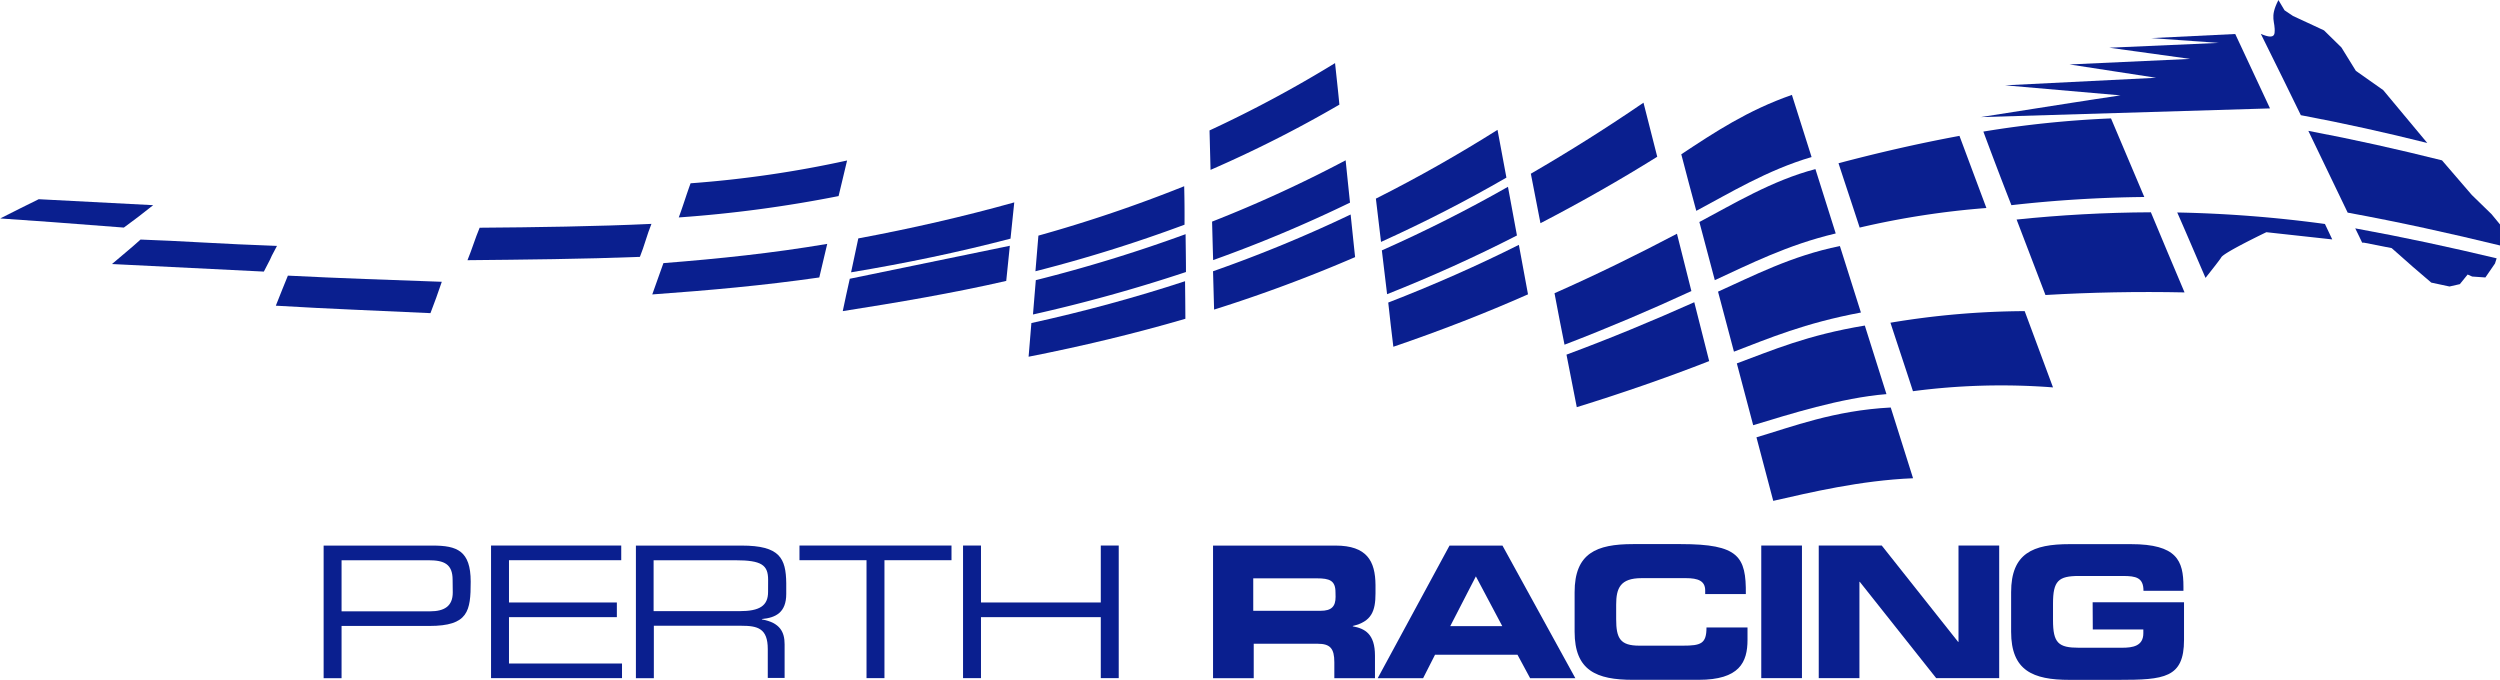 <svg id="Layer_1" data-name="Layer 1" xmlns="http://www.w3.org/2000/svg" viewBox="0 0 519.81 141.31">
  <defs>
    <style>
      .cls-1 {
        fill: #0a1f8f;
      }
    </style>
  </defs>
  <g>
    <path class="cls-1" d="M269,69.47a292.81,292.81,0,0,1-30.31,10.27c-.21,2.47-.41,4.94-.62,7.41a301.65,301.65,0,0,0,31-9.68C269.09,74.79,269.07,72.13,269,69.47Z" transform="translate(-22.78 -30.75)"/>
    <path class="cls-1" d="M303.48,72.88c-.31-2.93-.61-5.87-.91-8.8A270.7,270.7,0,0,1,274.8,76.83c.07,2.66.14,5.34.22,8A282.9,282.9,0,0,0,303.48,72.88Z" transform="translate(-22.78 -30.75)"/>
    <path class="cls-1" d="M237.23,97.92q-.28,3.49-.58,7c11.14-2.19,22.07-4.81,32.6-7.89,0-2.6-.05-5.21-.07-7.81C258.91,92.59,248.22,95.5,237.23,97.92Z" transform="translate(-22.78 -30.75)"/>
    <path class="cls-1" d="M275.22,95.12a305.17,305.17,0,0,0,29.32-10.91c-.32-2.94-.62-5.91-.93-8.86A285.76,285.76,0,0,1,275,87.15C275.07,89.81,275.15,92.47,275.22,95.12Z" transform="translate(-22.78 -30.75)"/>
    <path class="cls-1" d="M336,67.68c-.62-3.32-1.23-6.63-1.85-9.93-7.94,5-16.37,9.81-25.29,14.3q.53,4.52,1.07,9Q323.65,74.83,336,67.68Z" transform="translate(-22.78 -30.75)"/>
    <path class="cls-1" d="M311.19,91.92q14.15-5.62,27-12.21c-.62-3.38-1.25-6.74-1.87-10.12-8.26,4.7-17,9.13-26.22,13.22C310.48,85.85,310.82,88.88,311.19,91.92Z" transform="translate(-22.78 -30.75)"/>
    <path class="cls-1" d="M367.36,63.34q-1.44-5.62-2.86-11.24-11.16,7.65-23.42,14.77c.68,3.43,1.35,6.87,2,10.29Q355.79,70.56,367.36,63.34Z" transform="translate(-22.78 -30.75)"/>
    <path class="cls-1" d="M312.49,102.85c9.7-3.31,19.05-6.94,28-10.9-.63-3.42-1.26-6.86-1.9-10.29q-12.93,6.48-27.16,12C311.75,96.72,312.12,99.79,312.49,102.85Z" transform="translate(-22.78 -30.75)"/>
    <path class="cls-1" d="M399.45,63.4l-4.09-12.92c-9.18,3.2-16.08,7.77-23,12.35,1,3.92,2.07,7.83,3.12,11.76C382.43,70.9,390.15,66.15,399.45,63.4Z" transform="translate(-22.78 -30.75)"/>
    <path class="cls-1" d="M348.08,102.42c9.08-3.48,17.86-7.22,26.38-11.15-1-4-2-7.94-3-11.92-8.2,4.32-16.65,8.47-25.46,12.37Q347,97.06,348.08,102.42Z" transform="translate(-22.78 -30.75)"/>
    <path class="cls-1" d="M379.33,89c7.13-3.27,15.12-7.35,25.14-9.71q-2.12-6.69-4.22-13.38c-9,2.35-17.19,7.33-24.13,11C377.17,80.93,378.26,85,379.33,89Z" transform="translate(-22.78 -30.75)"/>
    <path class="cls-1" d="M435.8,74Q433,66.51,430.2,59c-9.06,1.68-17.42,3.65-25.15,5.69,1.48,4.55,2.92,8.82,4.4,13.38A174,174,0,0,1,435.8,74Z" transform="translate(-22.78 -30.75)"/>
    <path class="cls-1" d="M441,73.41a270.21,270.21,0,0,1,27.63-1.7q-3.46-8.16-6.92-16.34a217.3,217.3,0,0,0-26.54,2.74C437.06,63.21,439,68.31,441,73.41Z" transform="translate(-22.78 -30.75)"/>
    <path class="cls-1" d="M348.49,104.49c.71,3.65,1.43,7.28,2.14,10.92,9.45-2.92,18.65-6.11,27.53-9.58q-1.55-6.12-3.1-12.24C366.46,97.43,357.63,101.1,348.49,104.49Z" transform="translate(-22.78 -30.75)"/>
    <path class="cls-1" d="M442.08,76.4q3,7.84,6,15.69c9.36-.55,19.13-.75,28.92-.54-2.34-5.55-4.7-11.11-7-16.66C460.42,74.93,451,75.47,442.08,76.4Z" transform="translate(-22.78 -30.75)"/>
    <path class="cls-1" d="M410.52,98.44c-12.06,2-19.2,5.13-26.61,7.87l3.4,12.85c7.39-2.23,18.28-5.71,27.71-6.46Q412.79,105.56,410.52,98.44Z" transform="translate(-22.78 -30.75)"/>
    <path class="cls-1" d="M443.76,95.44a172.93,172.93,0,0,0-27.91,2.41c1.58,4.85,3.11,9.39,4.68,14.24a140.22,140.22,0,0,1,29.12-.79Q446.71,103.37,443.76,95.44Z" transform="translate(-22.78 -30.75)"/>
    <path class="cls-1" d="M420.55,130.19l-4.64-14.71c-11.77.61-20.49,4-27.92,6.2q1.75,6.58,3.49,13.21C399.19,133.14,409.6,130.64,420.55,130.19Z" transform="translate(-22.78 -30.75)"/>
    <path class="cls-1" d="M198.91,64.12a229.77,229.77,0,0,1-32.54,4.74c-.87,2.36-1.58,4.74-2.46,7.1a267.42,267.42,0,0,0,33.23-4.44C197.74,69.05,198.32,66.58,198.91,64.12Z" transform="translate(-22.78 -30.75)"/>
    <path class="cls-1" d="M52,80.56c-2.09,1.9-3,2.57-5.94,5.09,10,.5,21.54,1.09,31.58,1.57,2.81-5.36.27-.72,2.73-5.34C69,81.49,59.87,80.81,52,80.56Z" transform="translate(-22.78 -30.75)"/>
    <path class="cls-1" d="M158.23,77.3c-11.15.53-24.6.72-35.72.8-1,2.39-1.52,4.28-2.53,6.75,11.49-.11,24.33-.24,35.85-.69C156.75,81.89,157.31,79.56,158.23,77.3Z" transform="translate(-22.78 -30.75)"/>
    <path class="cls-1" d="M114.64,89.34c-11.17-.41-20.82-.71-32-1.28-1.4,3.5-.72,1.7-2.51,6.25,11.49.69,20.62,1,32.15,1.55C113.25,93.3,113.69,92.15,114.64,89.34Z" transform="translate(-22.78 -30.75)"/>
    <path class="cls-1" d="M194.78,81.46c-11.48,1.94-22.33,3.07-34.06,4-.81,2.18-1.51,4.32-2.32,6.51,11.87-.86,23-1.84,34.73-3.53C193.67,86.08,194.23,83.76,194.78,81.46Z" transform="translate(-22.78 -30.75)"/>
    <path class="cls-1" d="M233.67,72.83c-10.51,2.94-21.38,5.43-32.43,7.49-.49,2.35-1,4.7-1.5,7.05,11.27-1.87,22.37-4.18,33.15-7C233.15,77.89,233.41,75.37,233.67,72.83Z" transform="translate(-22.78 -30.75)"/>
    <path class="cls-1" d="M232,89.16c.25-2.43.49-4.87.75-7.31l-33.28,6.86c-.5,2.24-1,4.48-1.46,6.73C209.52,93.63,220.83,91.72,232,89.16Z" transform="translate(-22.78 -30.75)"/>
    <path class="cls-1" d="M238.15,89q-.3,3.57-.59,7.14a328.06,328.06,0,0,0,31.81-8.83c0-2.62-.05-5.25-.08-7.87A309.83,309.83,0,0,1,238.15,89Z" transform="translate(-22.78 -30.75)"/>
    <path class="cls-1" d="M300.37,43.87a254.8,254.8,0,0,1-26.1,14l.21,8.2a256.86,256.86,0,0,0,26.79-13.56C301,49.6,300.67,46.74,300.37,43.87Z" transform="translate(-22.78 -30.75)"/>
    <path class="cls-1" d="M380,91.39c1.09,4.16,2.2,8.31,3.31,12.48,7.36-2.81,14.67-5.94,26.4-8.14q-2.19-6.9-4.37-13.82C395.25,83.94,387.13,88.2,380,91.39Z" transform="translate(-22.78 -30.75)"/>
    <path class="cls-1" d="M54.63,73.41l-23.8-1.24c-8,4-.09,0-8,4,6.83.44,14,1,25.7,1.9C54.14,73.88,48.7,78,54.63,73.41Z" transform="translate(-22.78 -30.75)"/>
    <path class="cls-1" d="M475.48,74.93c2,4.53,3.92,9.07,5.88,13.6,1.67-2.11,3.07-3.9,3.28-4.28.55-1,9.37-5.22,9.37-5.22l13.7,1.5-1.52-3.21A265,265,0,0,0,475.48,74.93Z" transform="translate(-22.78 -30.75)"/>
    <path class="cls-1" d="M527.47,60.48l-9.17-11-5.68-4-3-4.86L506,37.07l-2.14-1-4.31-2-1.76-1.18-1.27-2.13c-1.94,3.76-.57,4.41-.8,6.79-.11,1.16-1.38.89-2.86.24,3.19,6.46,6.74,13.61,8.32,16.91C510.27,56.41,518.89,58.33,527.47,60.48Z" transform="translate(-22.78 -30.75)"/>
    <path class="cls-1" d="M540.84,75.29l-4.11-4-6.2-7.2c-9.09-2.27-18.18-4.32-27.79-6.13q4.1,8.5,8.18,17c10.89,2,21.28,4.3,31.67,6.83V77.42Z" transform="translate(-22.78 -30.75)"/>
    <path class="cls-1" d="M513.93,81.2l.34,0,5.8,1.14,4.39,3.88,3.84,3.29,3.79.81,2.15-.49,1.62-2,.95.42,2.74.19,2-2.91.34-1.07c-9.64-2.3-19.31-4.39-29.4-6.23C513,79.23,513.45,80.22,513.93,81.2Z" transform="translate(-22.78 -30.75)"/>
    <path class="cls-1" d="M458.07,51.43l-.82.12-.4.07-3.14.48-19.13,3,60.19-1.81c-2.64-5.56-4.59-9.91-7.23-15.47l-17.44.85,14,1-22.75,1L478.17,43l-25.09,1.15,18,2.77-31.4,1.57,24,2.09-5.44.82Z" transform="translate(-22.78 -30.75)"/>
    <path class="cls-1" d="M112.77,144.19H90.07v27.57H93.8V160.9h18.25c8.11,0,8.6-3.08,8.6-9.21C120.65,145.26,117.8,144.19,112.77,144.19Zm4.15,9.75c0,2.85-1.75,3.92-4.72,3.92H93.8V147.24h18.09c3.24,0,5,.79,5,4.07Z" transform="translate(-22.78 -30.75)"/>
    <polygon class="cls-1" points="105.83 128.32 128.26 128.32 128.26 125.27 105.83 125.27 105.83 116.48 129.17 116.48 129.17 113.43 102.1 113.43 102.1 141 129.33 141 129.33 137.96 105.83 137.96 105.83 128.32"/>
    <path class="cls-1" d="M177,144.19h-22v27.57h3.73v-10.9h18.2c3.39,0,5.49.54,5.49,4.85v6h3.5v-7c0-2.51-.92-4.49-4.72-5.17v-.08c2.86-.27,5.06-1.34,5.06-5.22V152C186.19,146.82,184.93,144.19,177,144.19Zm5.48,9.63c0,2.89-1.75,4-5.9,4h-17.9V147.24h17c5.48,0,6.81,1,6.81,4.07Z" transform="translate(-22.78 -30.75)"/>
    <polygon class="cls-1" points="166.23 116.48 180.17 116.48 180.17 141 183.9 141 183.9 116.48 197.84 116.48 197.84 113.43 166.23 113.43 166.23 116.48"/>
    <polygon class="cls-1" points="228.88 125.27 203.97 125.27 203.97 113.43 200.24 113.43 200.24 141 203.97 141 203.97 128.32 228.88 128.32 228.88 141 232.61 141 232.61 113.43 228.88 113.43 228.88 125.27"/>
    <path class="cls-1" d="M300.48,144.19H275v27.57h8.46V164.6h13.29c2.63,0,3.47,1,3.47,3.85v3.31h8.45v-4.68c0-4.54-2.1-5.64-4.61-6.1v-.08c3.89-.91,4.72-3.08,4.72-6.77v-1.76C308.74,147.42,307,144.19,300.48,144.19Zm0,10.66c0,2-.84,2.9-3.12,2.9h-14V151h13.22c2.66,0,3.88.46,3.88,2.9Z" transform="translate(-22.78 -30.75)"/>
    <path class="cls-1" d="M324.17,144.19l-14.93,27.57h9.44l2.48-4.88H338.3l2.63,4.88h9.4l-15.15-27.57Zm.15,16.75,5.33-10.35,5.49,10.35Z" transform="translate(-22.78 -30.75)"/>
    <path class="cls-1" d="M372.65,165h-9c-4,0-4.83-1.52-4.83-5.52v-3c0-3.43.84-5.52,5.29-5.52h9.22c2.51,0,4,.57,4,2.55v.76h8.45c.08-7.81-1.48-10.39-13.51-10.39h-9.95c-7.61,0-12.14,1.9-12.14,10v8.22c0,8.08,4.53,10,12.14,10h13.64c8.49,0,10.17-3.65,10.17-8.3v-2.59H377.6C377.6,164.6,376.46,165,372.65,165Z" transform="translate(-22.78 -30.75)"/>
    <rect class="cls-1" x="366.21" y="113.43" width="8.46" height="27.57"/>
    <polygon class="cls-1" points="407.22 133.46 407.14 133.46 391.26 113.43 378.16 113.43 378.16 141 386.62 141 386.62 120.97 386.69 120.97 402.58 141 415.68 141 415.68 113.43 407.22 113.43 407.22 133.46"/>
    <path class="cls-1" d="M457.92,161.63h10.51v.8c0,2.66-2.21,3-4.41,3h-9c-4.26,0-5.37-1-5.37-5.74v-3.43c0-4.72,1.11-5.75,5.37-5.75h9.18c2.71,0,4.26.34,4.26,3.08h8.31v-.87c0-5.37-1.34-8.83-10.93-8.83H453.08c-7.61,0-12.14,1.9-12.14,10v8.22c0,8.08,4.53,10,12.14,10h10.17c9.52,0,13.64-.37,13.64-8.3v-7.84h-19Z" transform="translate(-22.78 -30.75)"/>
  </g>
</svg>
